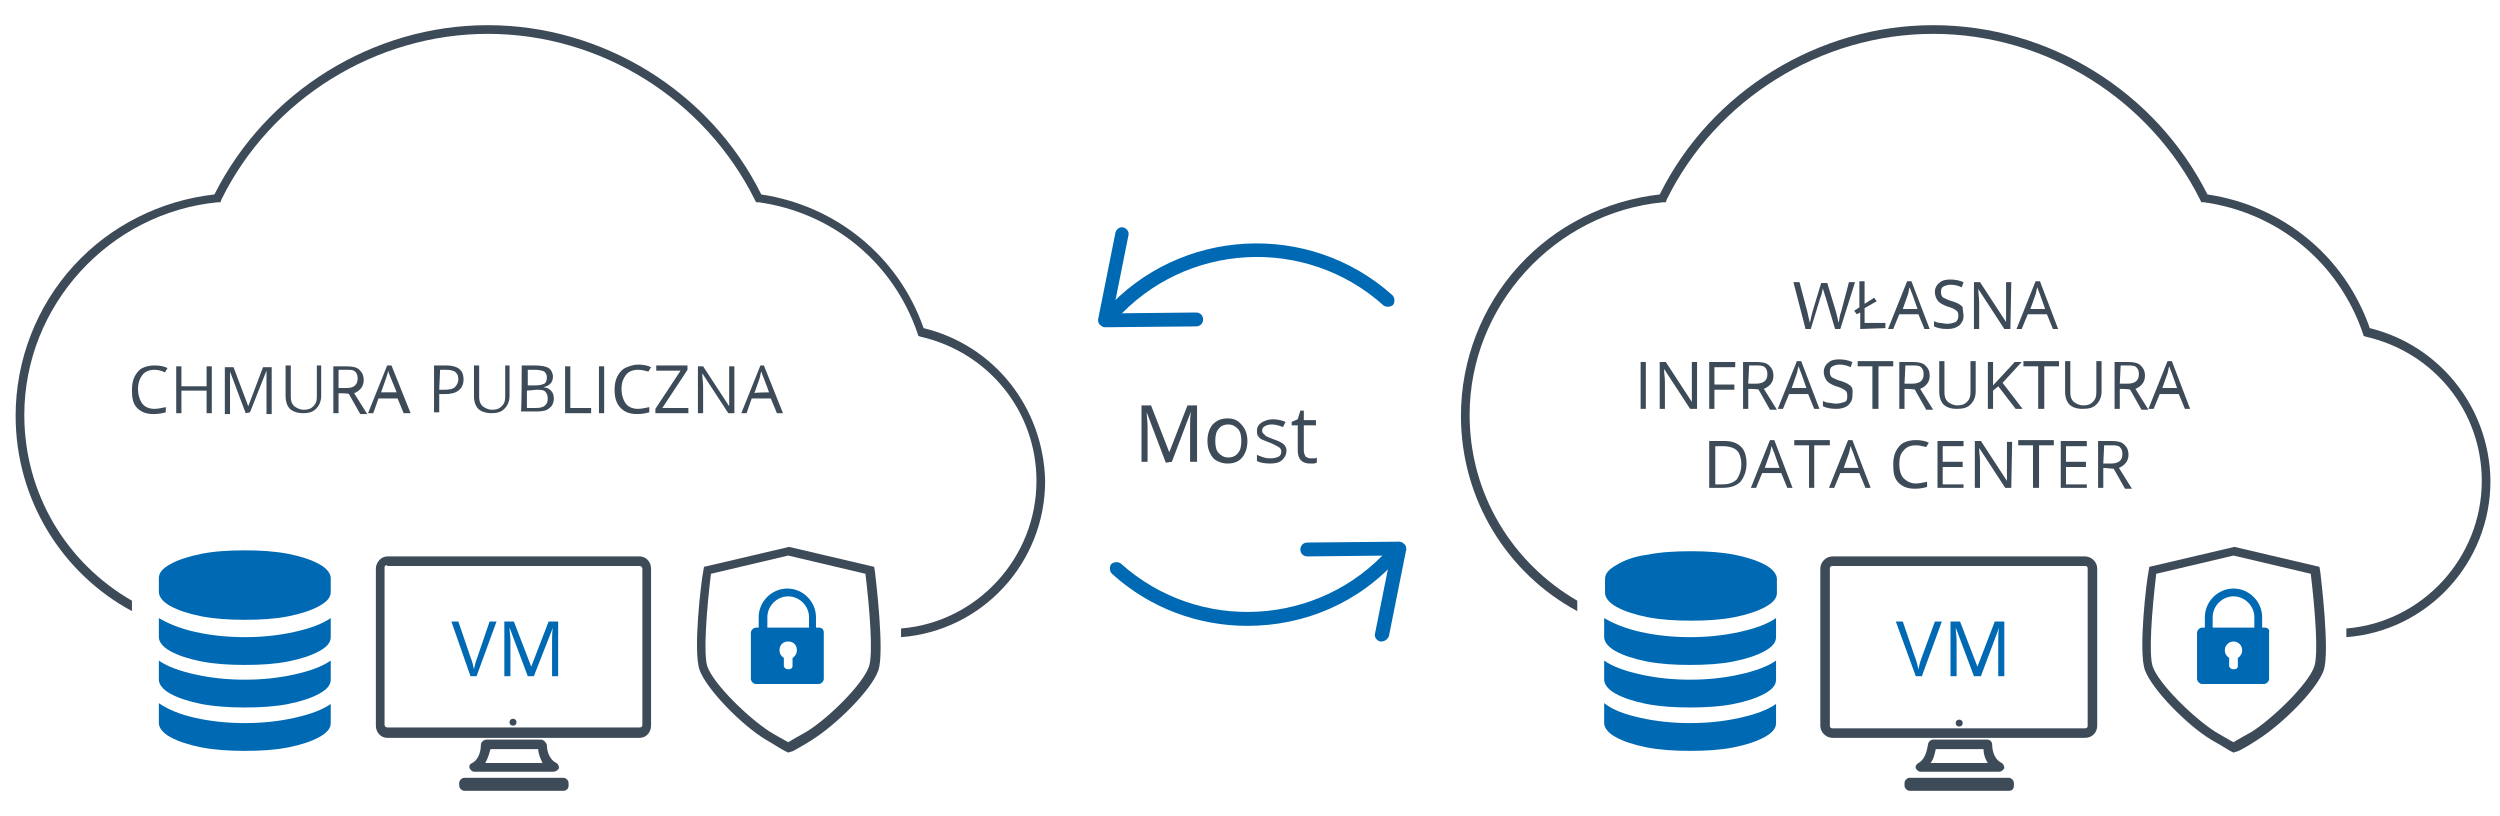 <?xml version="1.0" encoding="utf-8"?>
<!-- Generator: Adobe Illustrator 24.3.0, SVG Export Plug-In . SVG Version: 6.00 Build 0)  -->
<svg version="1.1" id="Layer_1" xmlns="http://www.w3.org/2000/svg" xmlns:xlink="http://www.w3.org/1999/xlink" x="0px" y="0px"
	 viewBox="0 0 288 94" style="enable-background:new 0 0 288 94;" xml:space="preserve">
<style type="text/css">
	.st0{fill:#3D4A58;}
	.st1{fill:#0069B3;}
	.st2{enable-background:new    ;}
</style>
<g>
	<path class="st0" d="M90.8,86.7l-0.4-0.2c-0.6-0.3-1.3-0.8-2.2-1.3c-2.8-1.7-6.8-5.8-7.6-8c-0.8-2.2,0.2-10.4,0.4-11.3l0.1-0.6
		l9.8-2.3l9.8,2.3l0.1,0.6c0.1,0.9,1.1,9.1,0.4,11.3c-0.8,2.3-4.9,6.3-7.6,8c-0.9,0.6-1.7,1-2.2,1.3L90.8,86.7z M81.9,66.1
		c-0.5,4.2-0.9,9.3-0.4,10.7c0.7,2,4.7,5.9,7.2,7.5c0.8,0.5,1.6,0.9,2.1,1.2c0.5-0.3,1.2-0.7,2.1-1.2c2.6-1.6,6.5-5.5,7.2-7.5
		c0.5-1.4,0.1-6.5-0.4-10.7L90.8,64L81.9,66.1z"/>
</g>
<g>
	<g>
		<path class="st1" d="M94.3,72.3h-0.3v-1.2c0-1.8-1.5-3.3-3.3-3.3s-3.3,1.5-3.3,3.3v1.2h-0.3c-0.3,0-0.6,0.3-0.6,0.6v5.3
			c0,0.3,0.3,0.6,0.6,0.6h7.2c0.3,0,0.6-0.3,0.6-0.6v-5.3C94.9,72.5,94.7,72.3,94.3,72.3z M88.4,71.1c0-1.3,1.1-2.4,2.4-2.4
			s2.4,1.1,2.4,2.4v1.2h-4.8C88.4,72.3,88.4,71.1,88.4,71.1z M91.3,75.8v0.9l0,0c0,0.3-0.2,0.4-0.5,0.4c-0.3,0-0.5-0.2-0.5-0.4l0,0
			v-0.9c-0.3-0.2-0.5-0.5-0.5-0.9c0-0.6,0.4-1,1-1c0.6,0,1,0.4,1,1C91.8,75.3,91.6,75.6,91.3,75.8z"/>
	</g>
</g>
<g>
	<g>
		<path class="st1" d="M23.2,63.8c1.5-0.3,3.2-0.4,5-0.4s3.4,0.1,5,0.4c1.5,0.3,2.7,0.7,3.6,1.2c0.9,0.5,1.3,1.1,1.3,1.6v1.6
			c0,0.6-0.4,1.1-1.3,1.6c-0.9,0.5-2.1,0.9-3.6,1.2s-3.2,0.4-5,0.4s-3.4-0.1-5-0.4c-1.5-0.3-2.7-0.7-3.6-1.2
			c-0.9-0.5-1.3-1.1-1.3-1.6v-1.6c0-0.6,0.4-1.1,1.3-1.6C20.5,64.5,21.7,64.1,23.2,63.8z M22.5,72.8c1.8,0.4,3.7,0.6,5.7,0.6
			s3.9-0.2,5.7-0.6c1.8-0.4,3.2-0.9,4.2-1.6v2.2c0,0.6-0.4,1.1-1.3,1.6c-0.9,0.5-2.1,0.9-3.6,1.2s-3.2,0.4-5,0.4s-3.4-0.1-5-0.4
			c-1.5-0.3-2.7-0.7-3.6-1.2c-0.9-0.5-1.3-1.1-1.3-1.6v-2.2C19.3,71.8,20.7,72.4,22.5,72.8z M22.5,77.7c1.8,0.4,3.7,0.6,5.7,0.6
			s3.9-0.2,5.7-0.6c1.8-0.4,3.2-0.9,4.2-1.6v2.2c0,0.6-0.4,1.1-1.3,1.6c-0.9,0.5-2.1,0.9-3.6,1.2s-3.2,0.4-5,0.4s-3.4-0.1-5-0.4
			c-1.5-0.3-2.7-0.7-3.6-1.2c-0.9-0.5-1.3-1.1-1.3-1.6v-2.2C19.3,76.8,20.7,77.3,22.5,77.7z M22.5,82.7c1.8,0.4,3.7,0.6,5.7,0.6
			s3.9-0.2,5.7-0.6c1.8-0.4,3.2-0.9,4.2-1.6v2.2c0,0.6-0.4,1.1-1.3,1.6c-0.9,0.5-2.1,0.9-3.6,1.2s-3.2,0.4-5,0.4s-3.4-0.1-5-0.4
			c-1.5-0.3-2.7-0.7-3.6-1.2c-0.9-0.5-1.3-1.1-1.3-1.6V81C19.3,81.7,20.7,82.3,22.5,82.7z"/>
	</g>
</g>
<g>
	<path class="st1" d="M143.7,72.1c-5.6,0-11.2-2-15.6-6c-0.3-0.3-0.3-0.8-0.1-1.1c0.3-0.3,0.8-0.3,1.1-0.1c9,8.1,22.9,7.3,30.9-1.7
		c0.3-0.3,0.8-0.3,1.1-0.1s0.3,0.8,0.1,1.1C156.6,69.5,150.2,72.1,143.7,72.1z"/>
</g>
<g>
	<path class="st1" d="M159.1,73.9c-0.1,0-0.1,0-0.1,0c-0.4-0.1-0.7-0.5-0.6-0.9l1.8-9l-9.6,0.1c-0.4,0-0.8-0.3-0.8-0.8
		c0-0.4,0.3-0.8,0.8-0.8l10.6-0.1c0.2,0,0.4,0.1,0.6,0.3s0.2,0.4,0.2,0.6l-2,10C159.8,73.7,159.5,73.9,159.1,73.9z"/>
</g>
<g>
	<path class="st1" d="M127.9,37.1c-0.2,0-0.4-0.1-0.5-0.2c-0.3-0.3-0.3-0.8-0.1-1.1c8.6-9.6,23.5-10.4,33.1-1.8
		c0.3,0.3,0.3,0.8,0.1,1.1c-0.3,0.3-0.8,0.3-1.1,0.1c-9-8.1-22.9-7.3-30.9,1.7C128.3,37,128.1,37.1,127.9,37.1z"/>
</g>
<g>
	<path class="st1" d="M127.3,37.7c-0.2,0-0.4-0.1-0.6-0.3s-0.2-0.4-0.2-0.6l2-10c0.1-0.4,0.5-0.7,0.9-0.6c0.4,0.1,0.7,0.5,0.6,0.9
		l-1.8,9l9.6-0.1c0.4,0,0.8,0.3,0.8,0.8c0,0.4-0.3,0.8-0.8,0.8L127.3,37.7C127.4,37.7,127.3,37.7,127.3,37.7z"/>
</g>
<g>
	<g>
		<path class="st0" d="M73.7,85H44.6c-0.7,0-1.3-0.6-1.3-1.4V65.5c0-0.7,0.6-1.4,1.3-1.4h29.1c0.7,0,1.3,0.6,1.3,1.4v18.1
			C75,84.4,74.4,85,73.7,85z M44.6,65.1c-0.2,0-0.3,0.1-0.3,0.3v18.1c0,0.2,0.2,0.3,0.3,0.3h29.1c0.2,0,0.3-0.1,0.3-0.3V65.5
			c0-0.2-0.2-0.3-0.3-0.3H44.6z"/>
	</g>
	<g>
		<path class="st0" d="M63.7,88.9h-9.1c-0.2,0-0.4-0.2-0.5-0.4c-0.1-0.2,0-0.5,0.3-0.6c0.9-0.5,1-1.7,1-2.1c0-0.3,0.3-0.6,0.7-0.6
			h6.2c0.3,0,0.6,0.3,0.7,0.6l0,0c0,0.4,0.1,1.6,1.1,2.1c0.2,0.1,0.3,0.4,0.3,0.6C64.2,88.8,64,88.9,63.7,88.9z M55.9,87.9h6.6
			c-0.3-0.6-0.5-1.2-0.5-1.6h-5.5C56.4,86.7,56.2,87.4,55.9,87.9z M62.3,86.3L62.3,86.3L62.3,86.3z"/>
	</g>
	<g>
		<path class="st0" d="M64.9,91.1H53.5c-0.3,0-0.6-0.3-0.6-0.6v-0.3c0-0.3,0.3-0.6,0.6-0.6h11.4c0.3,0,0.6,0.3,0.6,0.6v0.3
			C65.5,90.9,65.2,91.1,64.9,91.1z"/>
	</g>
</g>
<g>
	<circle class="st0" cx="59.1" cy="83.2" r="0.4"/>
</g>
<g class="st2">
	<path class="st0" d="M17.8,42.6c-0.6,0-1.1,0.2-1.4,0.6s-0.5,0.9-0.5,1.6c0,0.7,0.2,1.3,0.5,1.7s0.8,0.6,1.4,0.6
		c0.4,0,0.8-0.1,1.3-0.2v0.6c-0.4,0.1-0.8,0.2-1.4,0.2c-0.8,0-1.4-0.2-1.9-0.7s-0.6-1.2-0.6-2.1c0-0.6,0.1-1.1,0.3-1.5
		c0.2-0.4,0.5-0.8,0.9-1s0.9-0.3,1.4-0.3c0.6,0,1.1,0.1,1.5,0.3L19,42.9C18.6,42.7,18.2,42.6,17.8,42.6z"/>
	<path class="st0" d="M24.4,47.6h-0.6V45h-2.9v2.6h-0.6v-5.4h0.6v2.3h2.9v-2.3h0.6L24.4,47.6L24.4,47.6z"/>
	<path class="st0" d="M28.3,47.6l-1.8-4.8h0c0,0.4,0,0.8,0,1.4v3.5h-0.6v-5.4h1l1.7,4.5h0l1.7-4.5h1v5.4h-0.6V44c0-0.4,0-0.8,0-1.3
		h0l-1.9,4.8L28.3,47.6L28.3,47.6z"/>
	<path class="st0" d="M37,42.1v3.5c0,0.6-0.2,1.1-0.6,1.5s-0.9,0.5-1.5,0.5s-1.2-0.2-1.5-0.5s-0.5-0.8-0.5-1.5v-3.5h0.6v3.6
		c0,0.5,0.1,0.8,0.4,1.1c0.3,0.2,0.6,0.4,1.1,0.4c0.5,0,0.8-0.1,1.1-0.4s0.4-0.6,0.4-1.1v-3.6L37,42.1L37,42.1z"/>
	<path class="st0" d="M39,45.3v2.3h-0.6v-5.4h1.5c0.7,0,1.2,0.1,1.5,0.4c0.3,0.3,0.5,0.6,0.5,1.2c0,0.7-0.4,1.2-1.1,1.5l1.5,2.4
		h-0.8l-1.3-2.3C40.2,45.3,39,45.3,39,45.3z M39,44.7h0.9c0.5,0,0.8-0.1,1-0.3c0.2-0.2,0.3-0.4,0.3-0.8c0-0.4-0.1-0.6-0.3-0.8
		c-0.2-0.2-0.5-0.2-1-0.2H39V44.7z"/>
	<path class="st0" d="M46.5,47.6l-0.7-1.7h-2.2L43,47.6h-0.6l2.2-5.5h0.5l2.2,5.5H46.5z M45.7,45.2L45,43.5
		c-0.1-0.2-0.2-0.5-0.3-0.8c0,0.2-0.1,0.5-0.2,0.8l-0.6,1.7H45.7z"/>
	<path class="st0" d="M53.4,43.7c0,0.6-0.2,1-0.6,1.3c-0.4,0.3-0.9,0.4-1.6,0.4h-0.6v2.1h-0.6v-5.4h1.4
		C52.7,42.1,53.4,42.6,53.4,43.7z M50.6,44.9h0.6c0.6,0,1-0.1,1.2-0.3s0.4-0.5,0.4-0.9c0-0.4-0.1-0.6-0.3-0.8
		c-0.2-0.2-0.6-0.3-1.1-0.3h-0.7L50.6,44.9L50.6,44.9z"/>
	<path class="st0" d="M58.7,42.1v3.5c0,0.6-0.2,1.1-0.6,1.5s-0.9,0.5-1.5,0.5s-1.2-0.2-1.5-0.5s-0.5-0.8-0.5-1.5v-3.5h0.6v3.6
		c0,0.5,0.1,0.8,0.4,1.1c0.3,0.2,0.6,0.4,1.1,0.4c0.5,0,0.8-0.1,1.1-0.4s0.4-0.6,0.4-1.1v-3.6L58.7,42.1L58.7,42.1z"/>
	<path class="st0" d="M60.1,42.1h1.5c0.7,0,1.3,0.1,1.6,0.3c0.3,0.2,0.5,0.6,0.5,1c0,0.3-0.1,0.6-0.3,0.8c-0.2,0.2-0.4,0.3-0.8,0.4
		v0c0.8,0.1,1.2,0.6,1.2,1.3c0,0.5-0.2,0.9-0.5,1.1c-0.3,0.3-0.8,0.4-1.4,0.4h-1.9C60.1,47.6,60.1,42.1,60.1,42.1z M60.7,44.4h1
		c0.4,0,0.8-0.1,1-0.2c0.2-0.1,0.3-0.4,0.3-0.7c0-0.3-0.1-0.5-0.3-0.7c-0.2-0.1-0.6-0.2-1-0.2h-0.9V44.4z M60.7,45v2h1.1
		c0.4,0,0.8-0.1,1-0.3c0.2-0.2,0.3-0.4,0.3-0.8c0-0.3-0.1-0.6-0.3-0.8c-0.2-0.2-0.6-0.2-1-0.2L60.7,45L60.7,45z"/>
	<path class="st0" d="M65.1,47.6v-5.4h0.6V47h2.4v0.6H65.1z"/>
	<path class="st0" d="M69,47.6v-5.4h0.6v5.4H69z"/>
	<path class="st0" d="M73.5,42.6c-0.6,0-1.1,0.2-1.4,0.6s-0.5,0.9-0.5,1.6c0,0.7,0.2,1.3,0.5,1.7s0.8,0.6,1.4,0.6
		c0.4,0,0.8-0.1,1.3-0.2v0.6c-0.4,0.1-0.8,0.2-1.4,0.2c-0.8,0-1.4-0.2-1.9-0.7s-0.7-1.2-0.7-2.1c0-0.6,0.1-1.1,0.3-1.5
		c0.2-0.4,0.5-0.8,0.9-1S73,42,73.5,42c0.6,0,1.1,0.1,1.5,0.3l-0.3,0.5C74.3,42.7,73.9,42.6,73.5,42.6z"/>
	<path class="st0" d="M79.3,47.6h-3.8v-0.5l2.9-4.4h-2.8v-0.6h3.6v0.5L76.3,47h3C79.3,47,79.3,47.6,79.3,47.6z"/>
	<path class="st0" d="M84.6,47.6h-0.7l-3-4.6h0c0,0.5,0.1,1,0.1,1.5v3.1h-0.6v-5.4H81l3,4.6h0c0-0.1,0-0.3,0-0.7c0-0.4,0-0.6,0-0.8
		v-3.1h0.6V47.6z"/>
	<path class="st0" d="M89.5,47.6l-0.7-1.7h-2.2L86,47.6h-0.6l2.2-5.5H88l2.2,5.5H89.5z M88.6,45.2L88,43.6c-0.1-0.2-0.2-0.5-0.3-0.8
		c-0.1,0.2-0.1,0.5-0.2,0.8l-0.6,1.7C86.9,45.2,88.6,45.2,88.6,45.2z"/>
</g>
<g class="st2">
	<path class="st0" d="M134.3,53.3l-2.2-5.8h0c0,0.5,0.1,1,0.1,1.6v4.1h-0.7v-6.5h1.1l2.1,5.4h0l2.1-5.4h1.1v6.5h-0.8v-4.2
		c0-0.5,0-1,0.1-1.6h0l-2.2,5.8L134.3,53.3L134.3,53.3z"/>
	<path class="st0" d="M143.7,50.8c0,0.8-0.2,1.4-0.6,1.9s-1,0.7-1.7,0.7c-0.4,0-0.8-0.1-1.2-0.3s-0.6-0.5-0.8-0.9
		c-0.2-0.4-0.3-0.8-0.3-1.4c0-0.8,0.2-1.4,0.6-1.9c0.4-0.4,0.9-0.7,1.7-0.7c0.7,0,1.2,0.2,1.6,0.7C143.5,49.4,143.7,50.1,143.7,50.8
		z M140,50.8c0,0.6,0.1,1.1,0.4,1.4c0.3,0.3,0.6,0.5,1.1,0.5s0.9-0.2,1.1-0.5c0.3-0.3,0.4-0.8,0.4-1.4c0-0.6-0.1-1.1-0.4-1.4
		c-0.3-0.3-0.6-0.5-1.1-0.5s-0.9,0.2-1.1,0.5C140.1,49.7,140,50.2,140,50.8z"/>
	<path class="st0" d="M148.2,51.9c0,0.5-0.2,0.8-0.5,1.1c-0.3,0.3-0.8,0.4-1.4,0.4c-0.6,0-1.2-0.1-1.5-0.3v-0.7
		c0.2,0.1,0.5,0.2,0.8,0.3s0.5,0.1,0.8,0.1c0.4,0,0.7-0.1,0.9-0.2c0.2-0.1,0.3-0.3,0.3-0.6c0-0.2-0.1-0.4-0.3-0.5s-0.5-0.3-1-0.5
		c-0.5-0.2-0.8-0.3-1-0.4c-0.2-0.1-0.3-0.3-0.4-0.4c-0.1-0.2-0.1-0.4-0.1-0.6c0-0.4,0.2-0.7,0.5-0.9c0.3-0.2,0.8-0.4,1.3-0.4
		c0.5,0,1,0.1,1.5,0.3l-0.3,0.6c-0.5-0.2-0.9-0.3-1.3-0.3c-0.4,0-0.6,0.1-0.8,0.2c-0.2,0.1-0.3,0.3-0.3,0.5c0,0.1,0,0.2,0.1,0.3
		s0.2,0.2,0.3,0.3c0.1,0.1,0.4,0.2,0.9,0.4c0.6,0.2,1,0.4,1.2,0.6C148.1,51.4,148.2,51.6,148.2,51.9z"/>
	<path class="st0" d="M151,52.8c0.1,0,0.3,0,0.4,0s0.2,0,0.3-0.1v0.6c-0.1,0-0.2,0.1-0.4,0.1c-0.2,0-0.3,0-0.4,0
		c-0.9,0-1.4-0.5-1.4-1.5V49h-0.7v-0.4l0.7-0.3l0.3-1h0.4v1.1h1.4V49h-1.4v2.9c0,0.3,0.1,0.5,0.2,0.7
		C150.6,52.7,150.7,52.8,151,52.8z"/>
</g>
<g class="st2">
	<path class="st1" d="M56.4,71.6h0.8l-2.3,6.3h-0.7L52,71.6h0.8l1.4,4.1c0.2,0.5,0.3,0.9,0.4,1.4c0.1-0.5,0.2-0.9,0.4-1.4L56.4,71.6
		z"/>
	<path class="st1" d="M60.8,77.9l-2.1-5.6h0c0,0.4,0.1,1,0.1,1.6v4h-0.7v-6.3h1.1l2,5.2h0l2-5.2h1.1v6.3h-0.7v-4.1
		c0-0.5,0-1,0.1-1.5h0l-2.2,5.6H60.8z"/>
</g>
<g>
	<path class="st0" d="M106.4,37.8c-2.9-8.3-10.1-14.1-18.7-15.4C81.8,10.5,69.4,2.9,56.2,2.9c-13.2,0-25.5,7.6-31.5,19.5
		c-6.2,0.7-12,3.6-16.2,8.2c-4.3,4.7-6.7,10.9-6.7,17.3c0,9.7,5.4,18.2,13.4,22.5v-1.2C7.7,64.9,2.8,56.9,2.8,47.8
		c0-12.6,9.8-23.3,22.3-24.5l0.3,0l0.1-0.3C31.2,11.4,43.3,3.9,56.2,3.9c13,0,25,7.5,30.8,19.2l0.1,0.2l0.3,0
		c8.5,1.2,15.5,6.9,18.3,15.1l0.1,0.3l0.3,0.1c7.8,1.8,13.3,8.6,13.3,16.6c0,8.9-6.9,16.3-15.6,17v1c9.3-0.7,16.6-8.5,16.6-18
		C120.2,47,114.6,39.8,106.4,37.8z"/>
</g>
<g>
	<path class="st0" d="M257.3,86.7l-0.4-0.2c-0.5-0.3-1.3-0.8-2.2-1.3c-2.8-1.7-6.8-5.8-7.6-8c-0.8-2.2,0.2-10.4,0.4-11.3l0.1-0.6
		l9.8-2.3l9.8,2.3l0.1,0.6c0.1,0.9,1.1,9.1,0.4,11.3c-0.8,2.3-4.9,6.3-7.6,8c-0.9,0.6-1.6,1-2.2,1.3L257.3,86.7z M248.4,66.1
		c-0.5,4.2-0.9,9.3-0.4,10.7c0.7,2,4.7,5.9,7.2,7.5c0.9,0.5,1.5,0.9,2.1,1.2c0.5-0.3,1.2-0.7,2.1-1.2c2.5-1.6,6.5-5.5,7.2-7.5
		c0.5-1.4,0.1-6.5-0.4-10.7l-8.9-2.1L248.4,66.1z"/>
</g>
<g>
	<g>
		<path class="st1" d="M260.9,72.3h-0.3v-1.2c0-1.8-1.5-3.3-3.3-3.3c-1.8,0-3.3,1.5-3.3,3.3v1.2h-0.3c-0.3,0-0.6,0.3-0.6,0.6v5.3
			c0,0.3,0.3,0.6,0.6,0.6h7.1c0.3,0,0.6-0.3,0.6-0.6v-5.3C261.5,72.5,261.2,72.3,260.9,72.3z M254.9,71.1c0-1.3,1.1-2.4,2.4-2.4
			s2.4,1.1,2.4,2.4v1.2h-4.8V71.1z M257.8,75.8v0.9l0,0c0,0.3-0.2,0.4-0.5,0.4c-0.3,0-0.5-0.2-0.5-0.4l0,0v-0.9
			c-0.3-0.2-0.5-0.5-0.5-0.9c0-0.6,0.5-1,1-1s1,0.4,1,1C258.3,75.3,258.1,75.6,257.8,75.8z"/>
	</g>
</g>
<g>
	<g>
		<path class="st1" d="M189.8,63.9c1.5-0.3,3.2-0.4,5-0.4c1.8,0,3.4,0.1,5,0.4c1.5,0.3,2.7,0.7,3.6,1.2c0.9,0.5,1.3,1.1,1.3,1.6v1.6
			c0,0.6-0.4,1.1-1.3,1.6s-2.1,0.9-3.6,1.2s-3.2,0.4-5,0.4c-1.8,0-3.4-0.1-5-0.4c-1.5-0.3-2.7-0.7-3.6-1.2c-0.9-0.5-1.3-1.1-1.3-1.6
			v-1.6c0-0.6,0.4-1.1,1.3-1.6C187,64.6,188.2,64.1,189.8,63.9z M189,72.8c1.8,0.4,3.7,0.6,5.7,0.6s3.9-0.2,5.7-0.6
			c1.8-0.4,3.2-0.9,4.2-1.6v2.2c0,0.6-0.4,1.1-1.3,1.6s-2.1,0.9-3.6,1.2s-3.2,0.4-5,0.4c-1.8,0-3.4-0.1-5-0.4
			c-1.5-0.3-2.7-0.7-3.6-1.2c-0.9-0.5-1.3-1.1-1.3-1.6v-2.2C185.8,71.8,187.2,72.4,189,72.8z M189,77.7c1.8,0.4,3.7,0.6,5.7,0.6
			s3.9-0.2,5.7-0.6c1.8-0.4,3.2-0.9,4.2-1.6v2.2c0,0.6-0.4,1.1-1.3,1.6s-2.1,0.9-3.6,1.2s-3.2,0.4-5,0.4c-1.8,0-3.4-0.1-5-0.4
			c-1.5-0.3-2.7-0.7-3.6-1.2c-0.9-0.5-1.3-1.1-1.3-1.6v-2.2C185.8,76.8,187.2,77.3,189,77.7z M189,82.7c1.8,0.4,3.7,0.6,5.7,0.6
			s3.9-0.2,5.7-0.6c1.8-0.4,3.2-0.9,4.2-1.6v2.2c0,0.6-0.4,1.1-1.3,1.6s-2.1,0.9-3.6,1.2s-3.2,0.4-5,0.4c-1.8,0-3.4-0.1-5-0.4
			c-1.5-0.3-2.7-0.7-3.6-1.2c-0.9-0.5-1.3-1.1-1.3-1.6V81C185.8,81.8,187.2,82.3,189,82.7z"/>
	</g>
</g>
<g>
	<g>
		<path class="st0" d="M240.2,85h-29.1c-0.7,0-1.4-0.6-1.4-1.4V65.5c0-0.7,0.6-1.4,1.4-1.4h29.1c0.7,0,1.4,0.6,1.4,1.4v18.1
			C241.6,84.4,241,85,240.2,85z M211.1,65.2c-0.2,0-0.3,0.1-0.3,0.3v18.1c0,0.2,0.1,0.3,0.3,0.3h29.1c0.2,0,0.3-0.1,0.3-0.3V65.5
			c0-0.2-0.1-0.3-0.3-0.3H211.1z"/>
	</g>
	<g>
		<path class="st0" d="M230.3,88.9h-9.1c-0.2,0-0.4-0.2-0.5-0.4c-0.1-0.2,0.1-0.5,0.3-0.6c0.9-0.5,1-1.7,1.1-2.1
			c0-0.3,0.3-0.6,0.6-0.6h6.2c0.4,0,0.6,0.3,0.6,0.6l0,0c0,0.4,0.1,1.6,1.1,2.1c0.2,0.1,0.3,0.4,0.3,0.6
			C230.7,88.8,230.5,88.9,230.3,88.9z M222.4,87.9h6.6c-0.4-0.6-0.5-1.2-0.5-1.6H223C222.9,86.7,222.8,87.4,222.4,87.9z M223,85.9
			L223,85.9L223,85.9z M228.5,85.9L228.5,85.9L228.5,85.9z"/>
	</g>
	<g>
		<path class="st0" d="M231.4,91.1H220c-0.3,0-0.6-0.3-0.6-0.6v-0.3c0-0.3,0.3-0.6,0.6-0.6h11.4c0.3,0,0.6,0.3,0.6,0.6v0.3
			C232,90.9,231.8,91.1,231.4,91.1z"/>
	</g>
</g>
<g>
	<circle class="st0" cx="225.7" cy="83.3" r="0.4"/>
</g>
<g class="st2">
	<path class="st0" d="M212,37.9h-0.6l-1.1-3.7c-0.1-0.2-0.1-0.4-0.2-0.6c-0.1-0.3-0.1-0.4-0.1-0.4c-0.1,0.3-0.1,0.7-0.3,1.1
		l-1.1,3.6H208l-1.4-5.4h0.7l0.9,3.4c0.1,0.5,0.2,0.9,0.3,1.3c0.1-0.5,0.2-0.9,0.3-1.3l1-3.3h0.7l1,3.3c0.1,0.4,0.2,0.8,0.3,1.3
		c0.1-0.3,0.1-0.8,0.3-1.3l0.9-3.4h0.7L212,37.9z"/>
	<path class="st0" d="M214.3,37.9V36l-0.4,0.2l-0.3-0.4l0.6-0.4v-3h0.6V35l1.1-0.7l0.3,0.4l-1.4,0.8v1.7h2.4v0.6L214.3,37.9
		L214.3,37.9z"/>
	<path class="st0" d="M221.7,37.9l-0.7-1.7h-2.2l-0.7,1.7h-0.6l2.2-5.5h0.5l2.1,5.5H221.7z M220.9,35.6l-0.6-1.7
		c-0.1-0.2-0.2-0.5-0.3-0.8c-0.1,0.2-0.1,0.5-0.2,0.8l-0.6,1.7H220.9z"/>
	<path class="st0" d="M226.2,36.4c0,0.5-0.2,0.8-0.5,1.1c-0.4,0.3-0.8,0.4-1.4,0.4c-0.6,0-1.1-0.1-1.5-0.3v-0.6
		c0.2,0.1,0.5,0.2,0.7,0.2s0.5,0.1,0.8,0.1c0.4,0,0.7-0.1,1-0.2c0.2-0.2,0.3-0.4,0.3-0.7c0-0.2,0-0.3-0.1-0.5
		c-0.1-0.1-0.2-0.2-0.4-0.3c-0.2-0.1-0.4-0.2-0.8-0.3c-0.5-0.2-0.9-0.4-1.1-0.7s-0.3-0.6-0.3-1c0-0.4,0.2-0.8,0.5-1
		c0.3-0.3,0.7-0.4,1.3-0.4c0.5,0,1,0.1,1.5,0.3l-0.2,0.6c-0.4-0.2-0.9-0.3-1.3-0.3c-0.3,0-0.6,0.1-0.8,0.2s-0.3,0.3-0.3,0.6
		c0,0.2,0,0.3,0.1,0.5s0.2,0.2,0.4,0.3c0.2,0.1,0.4,0.2,0.8,0.3c0.6,0.2,1,0.4,1.2,0.7C226.1,35.8,226.2,36.1,226.2,36.4z"/>
	<path class="st0" d="M231.6,37.9h-0.7l-3-4.6h0c0,0.5,0.1,1,0.1,1.5v3.1h-0.6v-5.4h0.7l3,4.6h0c0-0.1,0-0.3,0-0.7
		c0-0.4,0-0.6,0-0.8v-3.1h0.6L231.6,37.9L231.6,37.9z"/>
	<path class="st0" d="M236.5,37.9l-0.7-1.7h-2.2l-0.7,1.7h-0.6l2.2-5.5h0.5l2.1,5.5H236.5z M235.6,35.6l-0.6-1.7
		c-0.1-0.2-0.2-0.5-0.3-0.8c-0.1,0.2-0.1,0.5-0.2,0.8l-0.6,1.7H235.6z"/>
</g>
<g class="st2">
	<path class="st0" d="M189,47.1v-5.4h0.6v5.4H189z"/>
	<path class="st0" d="M195.4,47.1h-0.7l-3-4.6h0c0,0.5,0.1,1,0.1,1.5v3.1h-0.6v-5.4h0.7l3,4.6h0c0-0.1,0-0.3,0-0.7
		c0-0.4,0-0.6,0-0.8v-3.1h0.6V47.1z"/>
	<path class="st0" d="M197.5,47.1h-0.6v-5.4h3v0.6h-2.4v2h2.3v0.6h-2.3L197.5,47.1L197.5,47.1z"/>
	<path class="st0" d="M201.4,44.8v2.3h-0.6v-5.4h1.5c0.7,0,1.2,0.1,1.5,0.4c0.3,0.3,0.5,0.6,0.5,1.2c0,0.7-0.4,1.2-1.1,1.5l1.5,2.4
		h-0.8l-1.3-2.3C202.6,44.8,201.4,44.8,201.4,44.8z M201.4,44.2h0.9c0.4,0,0.8-0.1,1-0.3c0.2-0.2,0.3-0.4,0.3-0.8
		c0-0.4-0.1-0.6-0.3-0.8s-0.6-0.2-1-0.2h-0.8L201.4,44.2L201.4,44.2z"/>
	<path class="st0" d="M209,47.1l-0.7-1.7h-2.2l-0.7,1.7h-0.6l2.2-5.5h0.5l2.1,5.5H209z M208.1,44.7l-0.6-1.7
		c-0.1-0.2-0.2-0.5-0.3-0.8c-0.1,0.2-0.1,0.5-0.2,0.8l-0.6,1.7H208.1z"/>
	<path class="st0" d="M213.4,45.6c0,0.5-0.2,0.8-0.5,1.1c-0.4,0.3-0.8,0.4-1.4,0.4c-0.6,0-1.1-0.1-1.5-0.3v-0.6
		c0.2,0.1,0.5,0.2,0.7,0.2s0.5,0.1,0.8,0.1c0.4,0,0.7-0.1,1-0.2s0.3-0.4,0.3-0.7c0-0.2,0-0.3-0.1-0.5c-0.1-0.1-0.2-0.2-0.4-0.3
		c-0.2-0.1-0.4-0.2-0.8-0.3c-0.5-0.2-0.9-0.4-1.1-0.7s-0.3-0.6-0.3-1c0-0.4,0.2-0.8,0.5-1c0.3-0.3,0.7-0.4,1.3-0.4
		c0.5,0,1,0.1,1.5,0.3l-0.2,0.6c-0.4-0.2-0.9-0.3-1.3-0.3c-0.3,0-0.6,0.1-0.8,0.2s-0.3,0.3-0.3,0.6c0,0.2,0,0.3,0.1,0.5
		s0.2,0.2,0.4,0.3c0.2,0.1,0.4,0.2,0.8,0.3c0.6,0.2,1,0.4,1.2,0.7S213.4,45.2,213.4,45.6z"/>
	<path class="st0" d="M216.3,47.1h-0.6v-4.9h-1.7v-0.6h4.1v0.6h-1.7V47.1z"/>
	<path class="st0" d="M219.4,44.8v2.3h-0.6v-5.4h1.5c0.7,0,1.2,0.1,1.5,0.4c0.3,0.3,0.5,0.6,0.5,1.2c0,0.7-0.4,1.2-1.1,1.5l1.5,2.4
		h-0.8l-1.3-2.3C220.6,44.8,219.4,44.8,219.4,44.8z M219.4,44.2h0.9c0.4,0,0.8-0.1,1-0.3s0.3-0.4,0.3-0.8c0-0.4-0.1-0.6-0.3-0.8
		c-0.2-0.2-0.6-0.2-1-0.2h-0.8L219.4,44.2L219.4,44.2z"/>
	<path class="st0" d="M227.6,41.6v3.5c0,0.6-0.2,1.1-0.6,1.5c-0.4,0.4-0.9,0.5-1.6,0.5s-1.2-0.2-1.5-0.5s-0.5-0.8-0.5-1.5v-3.5h0.6
		v3.6c0,0.5,0.1,0.8,0.4,1.1c0.3,0.2,0.6,0.4,1.1,0.4c0.5,0,0.8-0.1,1.1-0.4s0.4-0.6,0.4-1.1v-3.6L227.6,41.6L227.6,41.6z"/>
	<path class="st0" d="M233,47.1h-0.8l-2-2.6l-0.6,0.5v2.1h-0.6v-5.4h0.6v2.7l2.5-2.7h0.8l-2.2,2.4L233,47.1z"/>
	<path class="st0" d="M235.4,47.1h-0.6v-4.9h-1.7v-0.6h4.1v0.6h-1.7V47.1z"/>
	<path class="st0" d="M242.1,41.6v3.5c0,0.6-0.2,1.1-0.6,1.5c-0.4,0.4-0.9,0.5-1.6,0.5s-1.2-0.2-1.5-0.5s-0.5-0.8-0.5-1.5v-3.5h0.6
		v3.6c0,0.5,0.1,0.8,0.4,1.1c0.3,0.2,0.6,0.4,1.1,0.4c0.5,0,0.8-0.1,1.1-0.4s0.4-0.6,0.4-1.1v-3.6L242.1,41.6L242.1,41.6z"/>
	<path class="st0" d="M244.2,44.8v2.3h-0.6v-5.4h1.5c0.7,0,1.2,0.1,1.5,0.4c0.3,0.3,0.5,0.6,0.5,1.2c0,0.7-0.4,1.2-1.1,1.5l1.5,2.4
		h-0.8l-1.3-2.3C245.3,44.8,244.2,44.8,244.2,44.8z M244.2,44.2h0.9c0.4,0,0.8-0.1,1-0.3c0.2-0.2,0.3-0.4,0.3-0.8
		c0-0.4-0.1-0.6-0.3-0.8c-0.2-0.2-0.6-0.2-1-0.2h-0.8L244.2,44.2L244.2,44.2z"/>
	<path class="st0" d="M251.7,47.1l-0.7-1.7h-2.2l-0.7,1.7h-0.6l2.2-5.5h0.5l2.1,5.5H251.7z M250.8,44.7l-0.6-1.7
		c-0.1-0.2-0.2-0.5-0.3-0.8c-0.1,0.2-0.1,0.5-0.2,0.8l-0.6,1.7H250.8z"/>
</g>
<g class="st2">
	<path class="st0" d="M201.2,53.4c0,0.9-0.3,1.6-0.7,2.1c-0.5,0.5-1.2,0.7-2.1,0.7h-1.5v-5.4h1.7c0.9,0,1.5,0.2,2,0.7
		C201,51.9,201.2,52.6,201.2,53.4z M200.6,53.5c0-0.7-0.2-1.3-0.5-1.6s-0.9-0.5-1.6-0.5h-0.9v4.4h0.8c0.8,0,1.3-0.2,1.7-0.6
		C200.4,54.7,200.6,54.2,200.6,53.5z"/>
	<path class="st0" d="M205.9,56.2l-0.7-1.7H203l-0.7,1.7h-0.6l2.2-5.5h0.5l2.1,5.5H205.9z M205,53.9l-0.6-1.7
		c-0.1-0.2-0.2-0.5-0.3-0.8c-0.1,0.2-0.1,0.5-0.2,0.8l-0.6,1.7H205z"/>
	<path class="st0" d="M209,56.2h-0.6v-4.9h-1.7v-0.6h4.1v0.6H209V56.2z"/>
	<path class="st0" d="M214.9,56.2l-0.7-1.7h-2.2l-0.7,1.7h-0.6l2.2-5.5h0.5l2.1,5.5H214.9z M214.1,53.9l-0.6-1.7
		c-0.1-0.2-0.2-0.5-0.3-0.8c-0.1,0.2-0.1,0.5-0.2,0.8l-0.6,1.7H214.1z"/>
	<path class="st0" d="M220.7,51.3c-0.6,0-1.1,0.2-1.4,0.6c-0.4,0.4-0.5,0.9-0.5,1.6c0,0.7,0.2,1.3,0.5,1.6s0.8,0.6,1.4,0.6
		c0.4,0,0.8-0.1,1.3-0.2v0.6c-0.4,0.1-0.8,0.2-1.4,0.2c-0.8,0-1.4-0.2-1.9-0.7s-0.6-1.2-0.6-2.1c0-0.6,0.1-1.1,0.3-1.5
		c0.2-0.4,0.5-0.8,0.9-1c0.4-0.2,0.9-0.3,1.4-0.3c0.6,0,1.1,0.1,1.5,0.3l-0.3,0.5C221.5,51.4,221.1,51.3,220.7,51.3z"/>
	<path class="st0" d="M226.2,56.2h-3v-5.4h3v0.6h-2.4v1.8h2.3v0.6h-2.3v2h2.4V56.2z"/>
	<path class="st0" d="M231.7,56.2h-0.7l-3-4.6h0c0,0.5,0.1,1,0.1,1.5v3.1h-0.6v-5.4h0.7l3,4.6h0c0-0.1,0-0.3,0-0.6
		c0-0.4,0-0.6,0-0.8v-3.1h0.6L231.7,56.2L231.7,56.2z"/>
	<path class="st0" d="M234.8,56.2h-0.6v-4.9h-1.7v-0.6h4.1v0.6h-1.7V56.2z"/>
	<path class="st0" d="M240.4,56.2h-3v-5.4h3v0.6H238v1.8h2.3v0.6H238v2h2.4V56.2z"/>
	<path class="st0" d="M242.3,53.9v2.3h-0.6v-5.4h1.5c0.7,0,1.2,0.1,1.5,0.4c0.3,0.3,0.5,0.6,0.5,1.2c0,0.7-0.4,1.2-1.1,1.5l1.5,2.4
		h-0.8l-1.3-2.3L242.3,53.9L242.3,53.9z M242.3,53.4h0.9c0.4,0,0.8-0.1,1-0.3c0.2-0.2,0.3-0.4,0.3-0.8c0-0.4-0.1-0.6-0.3-0.8
		s-0.6-0.2-1-0.2h-0.8L242.3,53.4L242.3,53.4z"/>
</g>
<g class="st2">
	<path class="st1" d="M222.9,71.6h0.8l-2.3,6.3h-0.7l-2.3-6.3h0.8l1.4,4.1c0.2,0.5,0.3,0.9,0.4,1.4c0.1-0.5,0.2-0.9,0.4-1.4
		L222.9,71.6z"/>
	<path class="st1" d="M227.4,77.9l-2.1-5.6h0c0,0.4,0.1,1,0.1,1.6v4h-0.7v-6.3h1.1l2,5.2h0l2-5.2h1.1v6.3h-0.7v-4.1
		c0-0.5,0-1,0.1-1.5h0l-2.1,5.6H227.4z"/>
</g>
<g>
	<path class="st0" d="M273,37.8c-2.9-8.3-10-14.1-18.7-15.4C248.3,10.5,236,2.9,222.7,2.9c-13.2,0-25.6,7.6-31.5,19.5
		c-6.2,0.7-12,3.6-16.2,8.2c-4.3,4.7-6.7,10.9-6.7,17.3c0,9.7,5.4,18.2,13.4,22.5v-1.2c-7.4-4.3-12.4-12.2-12.4-21.4
		c0-12.6,9.8-23.3,22.3-24.5l0.3,0L192,23c5.7-11.6,17.8-19.1,30.7-19.1c13,0,25,7.5,30.8,19.2l0.1,0.2l0.3,0
		c8.5,1.2,15.5,6.9,18.3,15.1l0.1,0.3l0.3,0.1c7.8,1.8,13.3,8.6,13.3,16.6c0,8.9-6.9,16.3-15.6,17v1c9.3-0.7,16.6-8.5,16.6-18
		C286.8,47,281.1,39.8,273,37.8z"/>
</g>
</svg>
